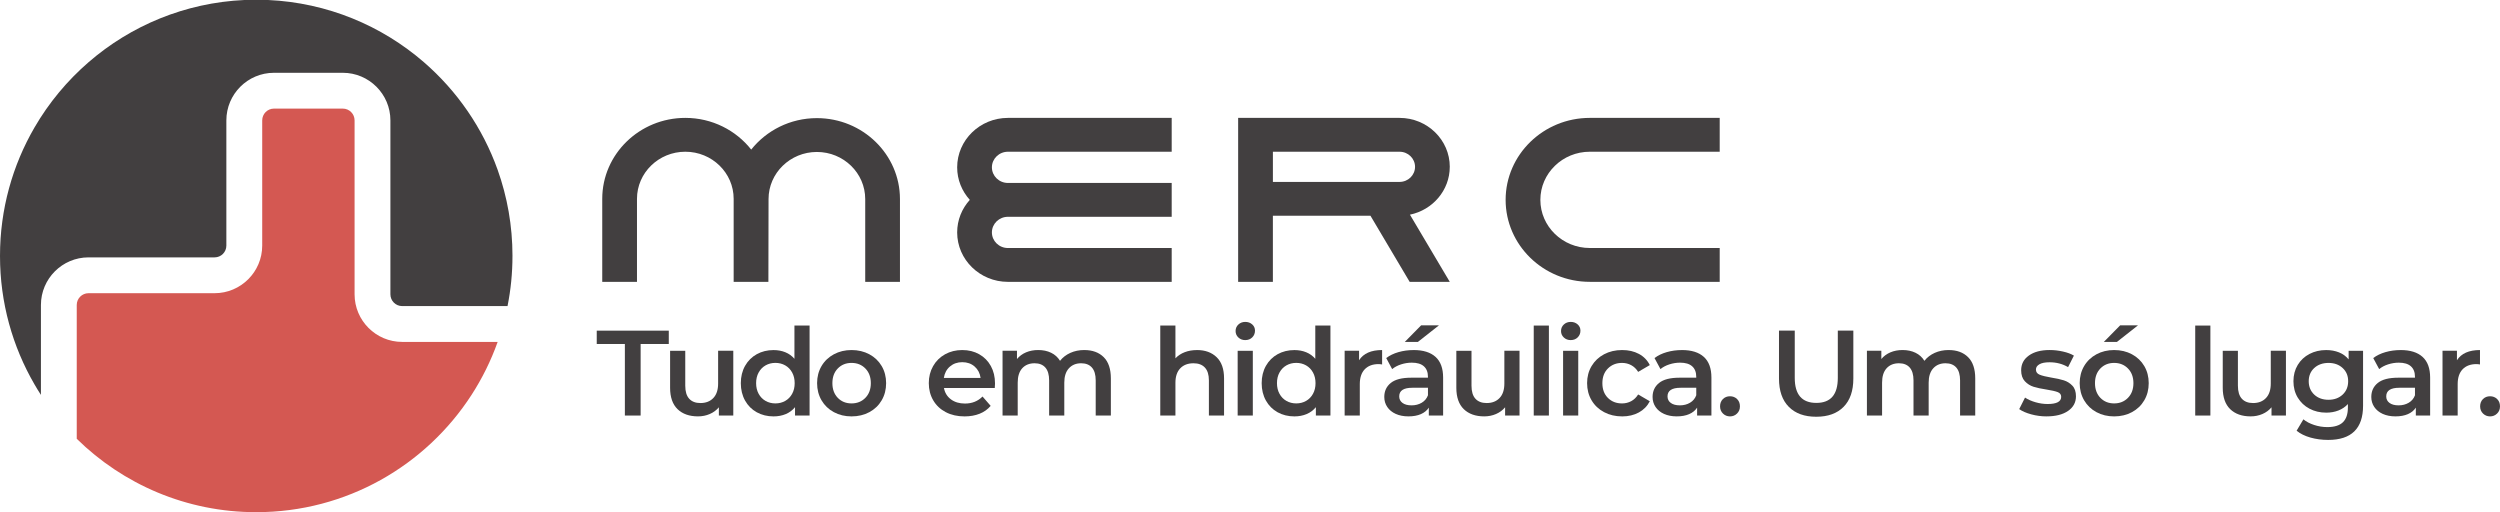 <?xml version="1.0" encoding="UTF-8"?>
<svg xmlns="http://www.w3.org/2000/svg" id="Camada_1" data-name="Camada 1" viewBox="0 0 1493.95 306.07">
  <defs>
    <style>
      .cls-1 {
        /* fill: #c9ced1; */
        fill: #423f40;
      }

      .cls-2 {
        fill: #423f40;
      }

      .cls-3 {
        fill: #d45852;
      }
    </style>
  </defs>
  <path class="cls-1" d="M306.24,152.95c0,10.25-1.01,20.28-2.95,29.96h-62.96c-3.88,0-7.03-3.16-7.03-7.03v-103.94c0-15.68-12.77-28.44-28.44-28.44h-41.15c-15.68,0-28.44,12.76-28.44,28.44v74.83c0,3.88-3.15,7.03-7.03,7.03H52.9c-15.68,0-28.44,12.76-28.44,28.44v53.74c-1.33-2.05-2.62-4.15-3.84-6.27C7.51,207.14,0,180.92,0,152.95s7.51-54.21,20.62-76.78c8.57-14.76,19.54-27.95,32.37-39.05C78.17,15.33,110.54,1.62,146.05,0h14.14c35.51,1.62,67.88,15.33,93.07,37.12,19.8,17.13,35.16,39.26,44.14,64.42,5.73,16.07,8.85,33.38,8.85,51.41Z"></path>
  <path class="cls-3" d="M297.39,204.33c-4,11.21-9.25,21.82-15.61,31.65-27.26,42.17-74.7,70.09-128.67,70.09-41.76,0-79.63-16.74-107.25-43.85v-79.98c0-3.87,3.15-7.03,7.03-7.03h75.35c15.68,0,28.45-12.76,28.45-28.44v-74.83c0-3.88,3.15-7.04,7.02-7.04h41.14c3.88,0,7.04,3.16,7.04,7.04v103.94c0,15.68,12.76,28.44,28.44,28.44h57.05Z"></path>
  <g>
    <polygon class="cls-1" points="373.41 205.56 356.6 205.56 356.6 197.59 399.65 197.59 399.65 205.56 382.83 205.56 382.83 248.32 373.41 248.32 373.41 205.56"></polygon>
    <path class="cls-1" d="M438.2,209.62v38.7h-8.62v-4.93c-1.45,1.74-3.26,3.08-5.44,4.02-2.17.94-4.52,1.41-7.03,1.41-5.17,0-9.24-1.44-12.21-4.31-2.97-2.88-4.46-7.14-4.46-12.79v-22.1h9.06v20.87c0,3.48.79,6.08,2.36,7.79,1.57,1.72,3.8,2.57,6.7,2.57,3.24,0,5.81-1,7.72-3.01,1.91-2,2.86-4.89,2.86-8.66v-19.57h9.06Z"></path>
    <path class="cls-1" d="M463.36,241.07c2.17,0,4.13-.5,5.87-1.49,1.74-.99,3.12-2.4,4.13-4.24,1.02-1.84,1.52-3.96,1.52-6.38s-.51-4.54-1.52-6.38c-1.01-1.84-2.39-3.25-4.13-4.24-1.74-.99-3.7-1.49-5.87-1.49s-4.13.5-5.87,1.49c-1.74.99-3.12,2.4-4.13,4.24-1.02,1.84-1.52,3.96-1.52,6.38s.51,4.54,1.52,6.38c1.01,1.84,2.39,3.25,4.13,4.24,1.74.99,3.7,1.49,5.87,1.49h0ZM483.79,194.55v53.77h-8.7v-5c-1.5,1.84-3.35,3.21-5.54,4.13-2.2.92-4.63,1.38-7.28,1.38-3.72,0-7.07-.82-10.04-2.46-2.97-1.64-5.3-3.97-6.99-6.99-1.69-3.02-2.54-6.49-2.54-10.4s.85-7.37,2.54-10.36c1.69-2.99,4.02-5.31,6.99-6.96,2.97-1.64,6.32-2.46,10.04-2.46,2.56,0,4.9.43,7.03,1.3,2.13.87,3.94,2.17,5.44,3.91v-19.86h9.06Z"></path>
    <path class="cls-1" d="M508.87,241.07c3.33,0,6.09-1.11,8.26-3.33,2.17-2.22,3.26-5.14,3.26-8.77s-1.09-6.55-3.26-8.77c-2.17-2.22-4.93-3.33-8.26-3.33s-6.08,1.11-8.23,3.33c-2.15,2.22-3.22,5.15-3.22,8.77s1.08,6.55,3.22,8.77c2.15,2.22,4.89,3.33,8.23,3.33h0ZM508.87,248.83c-3.91,0-7.44-.84-10.58-2.54-3.14-1.69-5.59-4.05-7.36-7.07-1.76-3.02-2.65-6.44-2.65-10.25s.88-7.22,2.65-10.22c1.76-2.99,4.22-5.34,7.36-7.03,3.14-1.69,6.67-2.54,10.58-2.54s7.51.84,10.65,2.54c3.14,1.69,5.59,4.03,7.36,7.03,1.76,3,2.65,6.4,2.65,10.22s-.88,7.23-2.65,10.25c-1.76,3.02-4.22,5.37-7.36,7.07-3.14,1.69-6.69,2.54-10.65,2.54Z"></path>
    <path class="cls-1" d="M575.04,216.43c-2.9,0-5.35.86-7.36,2.57-2.01,1.71-3.22,4-3.66,6.85h21.96c-.39-2.8-1.57-5.07-3.55-6.81-1.98-1.74-4.45-2.61-7.39-2.61h0ZM594.6,229.19c0,.63-.05,1.52-.14,2.68h-30.37c.53,2.85,1.92,5.11,4.17,6.78,2.25,1.67,5.04,2.5,8.37,2.5,4.25,0,7.75-1.4,10.51-4.2l4.86,5.58c-1.74,2.08-3.94,3.65-6.6,4.71-2.66,1.06-5.65,1.59-8.99,1.59-4.25,0-8-.84-11.23-2.54-3.24-1.69-5.74-4.05-7.5-7.07-1.76-3.02-2.65-6.44-2.65-10.25s.86-7.16,2.57-10.18c1.71-3.02,4.09-5.37,7.14-7.07,3.04-1.69,6.47-2.54,10.29-2.54s7.14.83,10.11,2.5c2.97,1.67,5.29,4.01,6.96,7.03,1.67,3.02,2.5,6.51,2.5,10.47Z"></path>
    <path class="cls-1" d="M647.95,209.18c4.88,0,8.75,1.41,11.6,4.24,2.85,2.83,4.28,7.07,4.28,12.72v22.18h-9.06v-21.02c0-3.38-.75-5.93-2.25-7.65-1.5-1.71-3.65-2.57-6.45-2.57-3.04,0-5.48,1-7.32,3.01-1.84,2.01-2.75,4.87-2.75,8.59v19.64h-9.06v-21.02c0-3.38-.75-5.93-2.25-7.65s-3.65-2.57-6.45-2.57c-3.09,0-5.54.99-7.36,2.97-1.81,1.98-2.72,4.86-2.72,8.62v19.64h-9.06v-38.7h8.62v4.93c1.45-1.74,3.26-3.07,5.43-3.99,2.17-.92,4.59-1.38,7.25-1.38,2.9,0,5.47.54,7.72,1.63,2.25,1.09,4.02,2.69,5.33,4.82,1.59-2.03,3.65-3.61,6.16-4.75,2.51-1.13,5.29-1.7,8.33-1.7h0Z"></path>
    <path class="cls-1" d="M715.31,209.18c4.88,0,8.79,1.43,11.74,4.28,2.95,2.85,4.42,7.08,4.42,12.68v22.18h-9.06v-21.02c0-3.38-.8-5.93-2.39-7.65s-3.86-2.57-6.81-2.57c-3.33,0-5.97,1-7.9,3.01-1.93,2.01-2.9,4.89-2.9,8.66v19.57h-9.06v-53.77h9.06v19.57c1.5-1.59,3.35-2.82,5.54-3.66,2.2-.85,4.65-1.27,7.36-1.27h0Z"></path>
    <path class="cls-1" d="M744.16,203.24c-1.64,0-3.02-.52-4.13-1.56-1.11-1.04-1.67-2.33-1.67-3.88s.56-2.84,1.67-3.88c1.11-1.04,2.49-1.56,4.13-1.56s3.02.5,4.13,1.49c1.11.99,1.67,2.23,1.67,3.73,0,1.59-.54,2.94-1.63,4.02-1.09,1.09-2.48,1.63-4.17,1.63h0ZM739.6,209.62h9.06v38.7h-9.06v-38.7Z"></path>
    <path class="cls-1" d="M774.61,241.07c2.17,0,4.13-.5,5.87-1.49,1.74-.99,3.12-2.4,4.13-4.24,1.02-1.84,1.52-3.96,1.52-6.38s-.51-4.54-1.52-6.38c-1.01-1.84-2.39-3.25-4.13-4.24-1.74-.99-3.7-1.49-5.87-1.49s-4.13.5-5.87,1.49c-1.74.99-3.12,2.4-4.13,4.24-1.02,1.84-1.52,3.96-1.52,6.38s.51,4.54,1.52,6.38c1.01,1.84,2.39,3.25,4.13,4.24,1.74.99,3.7,1.49,5.87,1.49h0ZM795.04,194.55v53.77h-8.7v-5c-1.5,1.84-3.35,3.21-5.54,4.13-2.2.92-4.63,1.38-7.28,1.38-3.72,0-7.07-.82-10.04-2.46-2.97-1.64-5.3-3.97-6.99-6.99-1.69-3.02-2.54-6.49-2.54-10.4s.85-7.37,2.54-10.36c1.69-2.99,4.02-5.31,6.99-6.96,2.97-1.64,6.32-2.46,10.04-2.46,2.56,0,4.9.43,7.03,1.3,2.13.87,3.94,2.17,5.44,3.91v-19.86h9.06Z"></path>
    <path class="cls-1" d="M812.15,215.27c2.61-4.06,7.2-6.09,13.77-6.09v8.62c-.77-.14-1.47-.22-2.1-.22-3.53,0-6.28,1.03-8.26,3.08-1.98,2.05-2.97,5.01-2.97,8.88v18.77h-9.06v-38.7h8.62v5.65Z"></path>
    <path class="cls-1" d="M849.26,194.4h10.65l-12.61,9.93h-7.83l9.78-9.93ZM843.54,242.23c2.27,0,4.29-.52,6.05-1.56,1.76-1.04,3.01-2.52,3.73-4.46v-4.49h-9.35c-5.22,0-7.83,1.71-7.83,5.15,0,1.64.65,2.95,1.96,3.91,1.3.97,3.12,1.45,5.43,1.45ZM844.77,209.18c5.7,0,10.06,1.36,13.08,4.09,3.02,2.73,4.53,6.85,4.53,12.36v22.68h-8.55v-4.71c-1.11,1.69-2.69,2.98-4.75,3.88-2.05.89-4.53,1.34-7.43,1.34s-5.43-.5-7.61-1.49c-2.17-.99-3.85-2.37-5.04-4.13-1.18-1.76-1.78-3.76-1.78-5.98,0-3.48,1.29-6.27,3.88-8.37,2.58-2.1,6.65-3.15,12.21-3.15h10v-.58c0-2.7-.81-4.78-2.43-6.23-1.62-1.45-4.02-2.17-7.21-2.17-2.17,0-4.31.34-6.41,1.02-2.1.68-3.88,1.62-5.33,2.83l-3.55-6.6c2.03-1.55,4.47-2.73,7.32-3.55,2.85-.82,5.87-1.23,9.06-1.23Z"></path>
    <path class="cls-1" d="M908.04,209.62v38.7h-8.62v-4.93c-1.45,1.74-3.26,3.08-5.44,4.02-2.17.94-4.52,1.41-7.03,1.41-5.17,0-9.24-1.44-12.21-4.31-2.97-2.88-4.46-7.14-4.46-12.79v-22.1h9.06v20.87c0,3.48.79,6.08,2.36,7.79,1.57,1.72,3.8,2.57,6.7,2.57,3.24,0,5.81-1,7.72-3.01,1.91-2,2.86-4.89,2.86-8.66v-19.57h9.06Z"></path>
    <rect class="cls-1" x="916.53" y="194.55" width="9.06" height="53.77"></rect>
    <path class="cls-1" d="M938.64,203.24c-1.64,0-3.02-.52-4.13-1.56-1.11-1.04-1.67-2.33-1.67-3.88s.56-2.84,1.67-3.88c1.11-1.04,2.49-1.56,4.13-1.56s3.02.5,4.13,1.49c1.11.99,1.67,2.23,1.67,3.73,0,1.59-.54,2.94-1.63,4.02-1.09,1.09-2.48,1.63-4.17,1.63h0ZM934.07,209.62h9.06v38.7h-9.06v-38.7Z"></path>
    <path class="cls-1" d="M969.37,248.83c-4.01,0-7.61-.84-10.8-2.54-3.19-1.69-5.68-4.05-7.47-7.07-1.79-3.02-2.68-6.44-2.68-10.25s.89-7.22,2.68-10.22c1.79-2.99,4.26-5.34,7.43-7.03,3.17-1.69,6.78-2.54,10.83-2.54,3.82,0,7.16.77,10.04,2.32,2.88,1.55,5.04,3.77,6.49,6.67l-6.96,4.06c-1.11-1.79-2.5-3.13-4.17-4.02-1.67-.89-3.49-1.34-5.47-1.34-3.38,0-6.18,1.1-8.41,3.3-2.22,2.2-3.33,5.13-3.33,8.81s1.1,6.61,3.3,8.8c2.2,2.2,5.01,3.3,8.44,3.3,1.98,0,3.8-.45,5.47-1.34,1.67-.89,3.06-2.23,4.17-4.02l6.96,4.06c-1.5,2.9-3.68,5.13-6.56,6.7-2.88,1.57-6.2,2.36-9.96,2.36h0Z"></path>
    <path class="cls-1" d="M1003.87,242.23c2.27,0,4.29-.52,6.05-1.56,1.76-1.04,3.01-2.52,3.73-4.46v-4.49h-9.35c-5.22,0-7.83,1.71-7.83,5.15,0,1.64.65,2.95,1.96,3.91,1.3.97,3.12,1.45,5.43,1.45h0ZM1005.1,209.18c5.7,0,10.06,1.36,13.08,4.09,3.02,2.73,4.53,6.85,4.53,12.36v22.68h-8.55v-4.71c-1.11,1.69-2.69,2.98-4.75,3.88-2.05.89-4.53,1.34-7.43,1.34s-5.43-.5-7.61-1.49c-2.17-.99-3.85-2.37-5.04-4.13-1.18-1.76-1.78-3.76-1.78-5.98,0-3.48,1.29-6.27,3.88-8.37,2.58-2.1,6.65-3.15,12.21-3.15h10v-.58c0-2.7-.81-4.78-2.43-6.23-1.62-1.45-4.02-2.17-7.21-2.17-2.17,0-4.31.34-6.41,1.02-2.1.68-3.88,1.62-5.33,2.83l-3.55-6.6c2.03-1.55,4.47-2.73,7.32-3.55,2.85-.82,5.87-1.23,9.06-1.23Z"></path>
    <path class="cls-1" d="M1033.81,248.83c-1.64,0-3.04-.57-4.2-1.7-1.16-1.13-1.74-2.57-1.74-4.31s.57-3.24,1.7-4.35c1.14-1.11,2.55-1.67,4.24-1.67s3.1.56,4.24,1.67c1.13,1.11,1.7,2.56,1.7,4.35s-.58,3.18-1.74,4.31c-1.16,1.14-2.56,1.7-4.2,1.7h0Z"></path>
    <path class="cls-1" d="M1085.34,249.04c-7.01,0-12.47-1.97-16.38-5.91-3.91-3.94-5.87-9.58-5.87-16.92v-28.63h9.42v28.26c0,9.95,4.3,14.93,12.9,14.93s12.83-4.98,12.83-14.93v-28.26h9.28v28.63c0,7.34-1.94,12.98-5.83,16.92-3.89,3.94-9.34,5.91-16.34,5.91h0Z"></path>
    <path class="cls-1" d="M1164.48,209.18c4.88,0,8.75,1.41,11.6,4.24,2.85,2.83,4.28,7.07,4.28,12.72v22.18h-9.06v-21.02c0-3.38-.75-5.93-2.25-7.65-1.5-1.71-3.65-2.57-6.45-2.57-3.04,0-5.48,1-7.32,3.01-1.84,2.01-2.75,4.87-2.75,8.59v19.64h-9.06v-21.02c0-3.38-.75-5.93-2.25-7.65-1.5-1.71-3.65-2.57-6.45-2.57-3.09,0-5.54.99-7.36,2.97-1.81,1.98-2.72,4.86-2.72,8.62v19.64h-9.06v-38.7h8.62v4.93c1.45-1.74,3.26-3.07,5.43-3.99,2.17-.92,4.59-1.38,7.25-1.38,2.9,0,5.47.54,7.72,1.63,2.25,1.09,4.02,2.69,5.33,4.82,1.59-2.03,3.65-3.61,6.16-4.75,2.51-1.13,5.29-1.7,8.33-1.7h0Z"></path>
    <path class="cls-1" d="M1223.01,248.83c-3.14,0-6.21-.41-9.2-1.23-3-.82-5.39-1.86-7.17-3.12l3.48-6.89c1.74,1.16,3.83,2.09,6.27,2.79,2.44.7,4.84,1.05,7.21,1.05,5.41,0,8.12-1.42,8.12-4.28,0-1.35-.69-2.29-2.07-2.83-1.38-.53-3.59-1.04-6.63-1.52-3.19-.48-5.79-1.04-7.79-1.67-2.01-.63-3.74-1.73-5.22-3.3-1.47-1.57-2.21-3.76-2.21-6.56,0-3.67,1.53-6.61,4.6-8.8,3.07-2.2,7.21-3.3,12.43-3.3,2.66,0,5.31.3,7.97.91,2.66.6,4.83,1.41,6.52,2.43l-3.48,6.88c-3.28-1.93-6.98-2.9-11.09-2.9-2.66,0-4.67.4-6.05,1.2-1.38.8-2.07,1.85-2.07,3.15,0,1.45.74,2.48,2.21,3.08,1.47.6,3.76,1.17,6.85,1.7,3.09.48,5.63,1.04,7.61,1.67,1.98.63,3.68,1.69,5.11,3.19,1.43,1.5,2.14,3.62,2.14,6.38,0,3.62-1.57,6.52-4.71,8.7-3.14,2.17-7.42,3.26-12.83,3.26h0Z"></path>
    <path class="cls-1" d="M1266.99,194.4h10.65l-12.61,9.93h-7.83l9.78-9.93ZM1263.37,241.07c3.33,0,6.09-1.11,8.26-3.33,2.17-2.22,3.26-5.14,3.26-8.77s-1.09-6.55-3.26-8.77c-2.17-2.22-4.93-3.33-8.26-3.33s-6.08,1.11-8.23,3.33c-2.15,2.22-3.22,5.15-3.22,8.77s1.08,6.55,3.22,8.77c2.15,2.22,4.89,3.33,8.23,3.33ZM1263.37,248.83c-3.91,0-7.44-.84-10.58-2.54-3.14-1.69-5.59-4.05-7.36-7.07-1.76-3.02-2.65-6.44-2.65-10.25s.88-7.22,2.65-10.22c1.76-2.99,4.22-5.34,7.36-7.03,3.14-1.69,6.67-2.54,10.58-2.54s7.51.84,10.65,2.54c3.14,1.69,5.59,4.03,7.36,7.03,1.76,3,2.65,6.4,2.65,10.22s-.88,7.23-2.65,10.25c-1.76,3.02-4.22,5.37-7.36,7.07-3.14,1.69-6.69,2.54-10.65,2.54Z"></path>
    <rect class="cls-1" x="1311.82" y="194.55" width="9.06" height="53.77"></rect>
    <path class="cls-1" d="M1366.03,209.62v38.7h-8.62v-4.93c-1.45,1.74-3.26,3.08-5.44,4.02-2.17.94-4.52,1.41-7.03,1.41-5.17,0-9.24-1.44-12.21-4.31-2.97-2.88-4.46-7.14-4.46-12.79v-22.1h9.06v20.87c0,3.48.79,6.08,2.36,7.79,1.57,1.72,3.8,2.57,6.7,2.57,3.24,0,5.81-1,7.72-3.01,1.91-2,2.86-4.89,2.86-8.66v-19.57h9.06Z"></path>
    <path class="cls-1" d="M1391.47,238.9c3.43,0,6.24-1.03,8.44-3.08,2.2-2.05,3.3-4.72,3.3-8.01s-1.1-5.87-3.3-7.9c-2.2-2.03-5.01-3.04-8.44-3.04s-6.32,1.02-8.52,3.04c-2.2,2.03-3.3,4.66-3.3,7.9s1.1,5.95,3.3,8.01c2.2,2.05,5.04,3.08,8.52,3.08h0ZM1412.12,209.62v32.83c0,13.62-6.96,20.44-20.87,20.44-3.72,0-7.25-.47-10.58-1.41-3.33-.94-6.09-2.31-8.26-4.09l4.06-6.81c1.69,1.4,3.83,2.52,6.41,3.37,2.59.85,5.21,1.27,7.86,1.27,4.25,0,7.37-.97,9.35-2.9,1.98-1.93,2.97-4.88,2.97-8.84v-2.03c-1.55,1.69-3.43,2.97-5.65,3.84-2.22.87-4.66,1.3-7.32,1.3-3.67,0-6.99-.79-9.97-2.36-2.97-1.57-5.31-3.78-7.03-6.63-1.72-2.85-2.57-6.11-2.57-9.78s.86-6.92,2.57-9.75c1.72-2.83,4.06-5.01,7.03-6.56,2.97-1.55,6.29-2.32,9.97-2.32,2.8,0,5.35.46,7.65,1.38,2.29.92,4.22,2.32,5.76,4.2v-5.15h8.62Z"></path>
    <path class="cls-1" d="M1433.36,242.23c2.27,0,4.29-.52,6.05-1.56,1.76-1.04,3.01-2.52,3.73-4.46v-4.49h-9.35c-5.22,0-7.83,1.71-7.83,5.15,0,1.64.65,2.95,1.96,3.91,1.3.97,3.12,1.45,5.43,1.45h0ZM1434.59,209.18c5.7,0,10.06,1.36,13.08,4.09,3.02,2.73,4.53,6.85,4.53,12.36v22.68h-8.55v-4.71c-1.11,1.69-2.69,2.98-4.75,3.88-2.05.89-4.53,1.34-7.43,1.34s-5.43-.5-7.61-1.49c-2.17-.99-3.85-2.37-5.04-4.13-1.18-1.76-1.78-3.76-1.78-5.98,0-3.48,1.29-6.27,3.88-8.37,2.58-2.1,6.65-3.15,12.21-3.15h10v-.58c0-2.7-.81-4.78-2.43-6.23-1.62-1.45-4.02-2.17-7.21-2.17-2.17,0-4.31.34-6.41,1.02-2.1.68-3.88,1.62-5.33,2.83l-3.55-6.6c2.03-1.55,4.47-2.73,7.32-3.55,2.85-.82,5.87-1.23,9.06-1.23Z"></path>
    <path class="cls-1" d="M1468.22,215.27c2.61-4.06,7.2-6.09,13.77-6.09v8.62c-.77-.14-1.47-.22-2.1-.22-3.53,0-6.28,1.03-8.26,3.08-1.98,2.05-2.97,5.01-2.97,8.88v18.77h-9.06v-38.7h8.62v5.65Z"></path>
    <path class="cls-1" d="M1488.01,248.83c-1.64,0-3.04-.57-4.2-1.7-1.16-1.13-1.74-2.57-1.74-4.31s.57-3.24,1.7-4.35c1.14-1.11,2.55-1.67,4.24-1.67s3.1.56,4.24,1.67c1.13,1.11,1.7,2.56,1.7,4.35s-.58,3.18-1.74,4.31c-1.16,1.14-2.56,1.7-4.2,1.7h0Z"></path>
  </g>
  <path class="cls-2" d="M602.32,90.67h97.86v-20.22h-97.86c-16.73,0-30.34,13.26-30.34,29.55,0,7.44,2.86,14.23,7.55,19.44-4.69,5.2-7.55,11.99-7.55,19.44,0,16.29,13.61,29.55,30.34,29.55h97.86v-20.22h-97.86c-5.29,0-9.58-4.18-9.58-9.33s4.3-9.33,9.58-9.33h97.86v-20.22h-97.86c-5.29,0-9.58-4.19-9.58-9.33s4.3-9.33,9.58-9.33h0Z"></path>
  <path class="cls-2" d="M1027.66,168.42h-77.63c-27.74,0-50.3-21.98-50.3-48.98s22.57-48.99,50.3-48.99h77.63v20.22h-77.63c-16.29,0-29.54,12.9-29.54,28.77s13.25,28.76,29.54,28.76h77.63v20.22Z"></path>
  <path class="cls-2" d="M488.16,70.59c-15.96,0-30.17,7.38-39.25,18.8-9.09-11.51-23.35-18.94-39.37-18.94-27.38,0-49.65,21.69-49.65,48.35v49.62h20.76v-49.62c0-15.51,12.96-28.13,28.89-28.13s28.88,12.62,28.88,28.13v49.62h20.76l.09-49.48c0-15.51,12.96-28.13,28.89-28.13s28.88,12.62,28.88,28.13v49.48h20.76v-49.48c0-26.66-22.27-48.35-49.64-48.35h0Z"></path>
  <path class="cls-2" d="M866.36,99.69c0-16.12-13.47-29.24-30.02-29.24h-96.45v97.97h20.76v-39.5h58.31l23.42,39.5h23.97l-23.8-40.14c13.57-2.8,23.8-14.55,23.8-28.59h0ZM760.66,90.67h75.68c5.1,0,9.26,4.04,9.26,9.02s-4.15,9.02-9.26,9.02h-75.68v-18.03Z"></path>
</svg>
